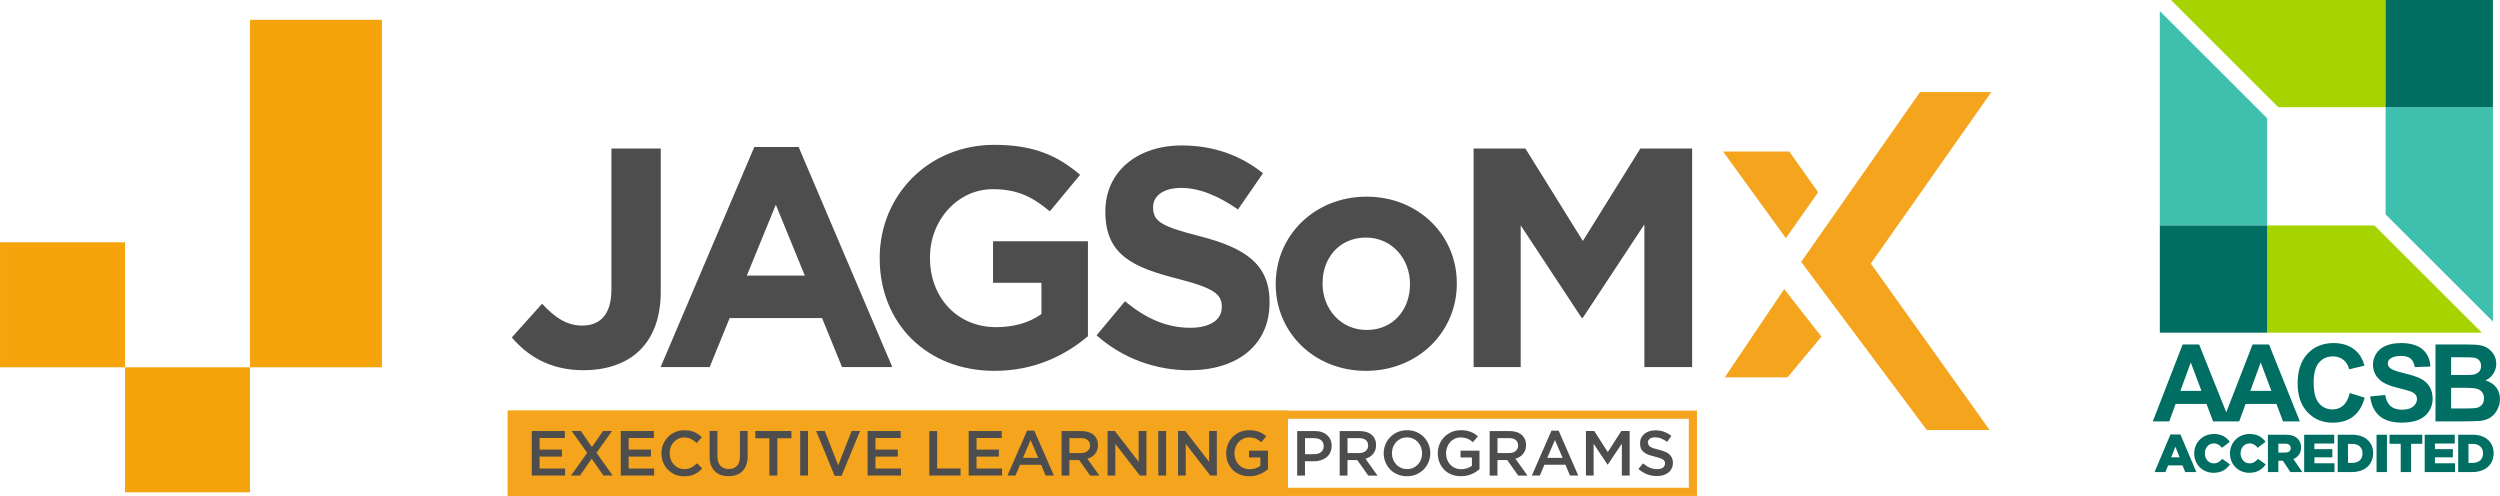 <?xml version="1.0" encoding="UTF-8"?>
<svg xmlns="http://www.w3.org/2000/svg" xmlns:xlink="http://www.w3.org/1999/xlink" xmlns:xodm="http://www.corel.com/coreldraw/odm/2003" xml:space="preserve" width="51.835mm" height="10.283mm" version="1.1" style="shape-rendering:geometricPrecision; text-rendering:geometricPrecision; image-rendering:optimizeQuality; fill-rule:evenodd; clip-rule:evenodd" viewBox="0 0 531.6 105.46">
 <defs>
  <style type="text/css">
   
    .str0 {stroke:#F5A41D;stroke-width:1.74;stroke-miterlimit:2.613}
    .fil6 {fill:none}
    .fil5 {fill:#006E62}
    .fil3 {fill:#3FBFAD}
    .fil4 {fill:#A5D400}
    .fil7 {fill:#F5A41D}
    .fil1 {fill:#F6A40C;fill-rule:nonzero}
    .fil2 {fill:#006E62;fill-rule:nonzero}
    .fil0 {fill:#4D4D4D;fill-rule:nonzero}
   
  </style>
 </defs>
 <g id="Layer_x0020_1">
  <g id="_105553414081216">
   <path class="fil0" d="M124.04 78.72c5.04,0 9.23,-1.46 12.08,-4.31 2.79,-2.79 4.38,-6.9 4.38,-12.41l0 -30.41 -10.49 0 0 29.94c0,5.38 -2.39,7.7 -6.24,7.7 -3.25,0 -5.84,-1.73 -8.5,-4.65l-6.44 7.17c3.19,3.78 7.97,6.97 15.2,6.97zm16.44 -0.66l10.42 0 4.25 -10.42 19.65 0 4.25 10.42 10.69 0 -19.92 -46.8 -9.43 0 -19.92 46.8zm18.32 -19.45l6.17 -15.07 6.17 15.07 -12.35 0zm52.69 20.25c8.5,0 15.07,-3.32 19.85,-7.37l0 -20.18 -20.18 0 0 8.83 10.29 0 0 6.64c-2.59,1.86 -5.91,2.79 -9.63,2.79 -8.23,0 -14.07,-6.24 -14.07,-14.74l0 -0.13c0,-7.9 5.91,-14.47 13.34,-14.47 5.38,0 8.56,1.73 12.15,4.71l6.44 -7.77c-4.85,-4.12 -9.89,-6.37 -18.26,-6.37 -14.07,0 -24.36,10.82 -24.36,24.03l0 0.13c0,13.74 9.96,23.9 24.43,23.9zm41.41 -0.13c10.02,0 17.06,-5.18 17.06,-14.41l0 -0.13c0,-8.1 -5.31,-11.49 -14.74,-13.94 -8.03,-2.06 -10.02,-3.05 -10.02,-6.11l0 -0.13c0,-2.26 2.06,-4.05 5.97,-4.05 3.92,0 7.97,1.73 12.08,4.58l5.31 -7.7c-4.71,-3.78 -10.49,-5.91 -17.26,-5.91 -9.49,0 -16.26,5.58 -16.26,14.01l0 0.13c0,9.23 6.04,11.82 15.4,14.21 7.77,1.99 9.36,3.32 9.36,5.91l0 0.13c0,2.72 -2.52,4.38 -6.71,4.38 -5.31,0 -9.69,-2.19 -13.87,-5.64l-6.04 7.24c5.58,4.98 12.68,7.44 19.72,7.44zm37.56 0.13c11.09,0 19.32,-8.3 19.32,-18.52l0 -0.13c0,-10.22 -8.17,-18.39 -19.19,-18.39 -11.09,0 -19.32,8.3 -19.32,18.52l0 0.13c0,10.22 8.17,18.39 19.19,18.39zm0.13 -8.7c-5.58,0 -9.36,-4.58 -9.36,-9.82l0 -0.13c0,-5.24 3.45,-9.69 9.23,-9.69 5.58,0 9.36,4.58 9.36,9.83l0 0.13c0,5.24 -3.45,9.69 -9.23,9.69zm22.75 7.9l10.02 0 0 -30.14 12.95 19.65 0.27 0 13.08 -19.85 0 30.34 10.16 0 0 -46.47 -11.02 0 -12.22 19.65 -12.21 -19.65 -11.02 0 0 46.47z"></path>
   <polygon class="fil1" points="81.21,78.1 53.16,78.1 53.16,4.21 81.21,4.21 "></polygon>
   <polygon class="fil1" points="53.16,104.68 26.58,104.68 26.58,78.1 53.16,78.1 "></polygon>
   <polygon class="fil1" points="26.58,78.1 -0,78.1 -0,51.52 26.58,51.52 "></polygon>
   <g>
    <path class="fil2" d="M474.17 89.61l-3.57 0 -1.41 -3.72 -6.56 0 -1.36 3.72 -3.5 0 6.35 -16.36 3.5 0 6.55 16.36zm-6.05 -6.49l-2.27 -6.05 -2.21 6.05 4.48 0zm20.92 6.49l-3.57 0 -1.41 -3.72 -6.56 0 -1.36 3.72 -3.5 0 6.35 -16.36 3.5 0 6.55 16.36zm-6.05 -6.49l-2.27 -6.05 -2.21 6.05 4.48 0zm16.64 0.46l3.2 0.98c-0.49,1.8 -1.31,3.14 -2.45,4.01 -1.14,0.87 -2.59,1.31 -4.35,1.31 -2.17,0 -3.96,-0.74 -5.36,-2.23 -1.4,-1.49 -2.1,-3.52 -2.1,-6.09 0,-2.72 0.7,-4.84 2.11,-6.35 1.41,-1.51 3.26,-2.26 5.55,-2.26 2,0 3.63,0.59 4.88,1.78 0.75,0.7 1.3,1.71 1.68,3.02l-3.27 0.78c-0.19,-0.85 -0.6,-1.52 -1.21,-2.01 -0.62,-0.49 -1.36,-0.73 -2.24,-0.73 -1.21,0 -2.2,0.43 -2.95,1.31 -0.76,0.87 -1.14,2.28 -1.14,4.23 0,2.06 0.37,3.54 1.12,4.41 0.75,0.88 1.71,1.32 2.91,1.32 0.88,0 1.64,-0.28 2.27,-0.84 0.63,-0.56 1.09,-1.44 1.36,-2.63zm4.33 0.73l3.22 -0.32c0.19,1.08 0.58,1.87 1.17,2.37 0.59,0.51 1.39,0.76 2.39,0.76 1.06,0 1.86,-0.23 2.4,-0.67 0.54,-0.45 0.81,-0.97 0.81,-1.58 0,-0.39 -0.11,-0.72 -0.34,-0.99 -0.22,-0.27 -0.62,-0.51 -1.18,-0.7 -0.38,-0.14 -1.26,-0.37 -2.63,-0.72 -1.76,-0.44 -3,-0.98 -3.71,-1.63 -1,-0.9 -1.5,-2 -1.5,-3.3 0,-0.83 0.24,-1.62 0.7,-2.35 0.47,-0.73 1.15,-1.28 2.04,-1.66 0.89,-0.38 1.95,-0.57 3.21,-0.57 2.04,0 3.59,0.45 4.62,1.36 1.04,0.91 1.58,2.12 1.63,3.64l-3.31 0.11c-0.14,-0.85 -0.44,-1.45 -0.9,-1.82 -0.46,-0.37 -1.15,-0.56 -2.08,-0.56 -0.95,0 -1.7,0.2 -2.23,0.59 -0.35,0.25 -0.52,0.59 -0.52,1.02 0,0.39 0.16,0.72 0.49,0.99 0.42,0.35 1.42,0.72 3.03,1.1 1.6,0.38 2.79,0.77 3.55,1.18 0.77,0.41 1.37,0.96 1.81,1.66 0.43,0.7 0.65,1.57 0.65,2.6 0,0.94 -0.26,1.82 -0.78,2.63 -0.52,0.82 -1.26,1.43 -2.21,1.82 -0.95,0.4 -2.14,0.6 -3.56,0.6 -2.07,0 -3.66,-0.48 -4.76,-1.43 -1.11,-0.95 -1.77,-2.34 -1.98,-4.17zm13.94 -11.06l6.54 0c1.3,0 2.26,0.05 2.9,0.16 0.64,0.11 1.21,0.33 1.71,0.67 0.5,0.34 0.92,0.8 1.26,1.36 0.33,0.57 0.5,1.21 0.5,1.91 0,0.76 -0.21,1.47 -0.62,2.1 -0.41,0.64 -0.97,1.12 -1.68,1.44 0.99,0.29 1.76,0.79 2.29,1.49 0.53,0.7 0.8,1.52 0.8,2.47 0,0.75 -0.17,1.47 -0.52,2.17 -0.34,0.7 -0.82,1.27 -1.42,1.69 -0.6,0.42 -1.34,0.68 -2.22,0.78 -0.55,0.06 -1.88,0.1 -3.98,0.11l-5.57 0 0 -16.36zm3.31 2.72l0 3.77 2.16 0c1.28,0 2.08,-0.02 2.4,-0.06 0.56,-0.06 1.01,-0.26 1.33,-0.58 0.32,-0.32 0.48,-0.75 0.48,-1.27 0,-0.51 -0.14,-0.91 -0.42,-1.23 -0.28,-0.32 -0.69,-0.51 -1.24,-0.57 -0.33,-0.04 -1.27,-0.06 -2.82,-0.06l-1.9 0zm0 6.49l0 4.39 3.06 0c1.19,0 1.95,-0.03 2.27,-0.1 0.49,-0.09 0.89,-0.31 1.2,-0.66 0.31,-0.35 0.46,-0.81 0.46,-1.39 0,-0.49 -0.12,-0.91 -0.36,-1.25 -0.24,-0.34 -0.58,-0.6 -1.03,-0.75 -0.45,-0.15 -1.43,-0.24 -2.93,-0.24l-2.67 0z"></path>
    <path class="fil2" d="M458.15 100.38l2.31 0 0.57 -1.42 3.06 0 0.58 1.42 2.36 0 -3.38 -8 -2.12 0 -3.38 8zm3.53 -3.13l0.9 -2.26 0.89 2.26 -1.78 0zm8.99 3.29c1.76,0 2.77,-0.76 3.52,-1.79l-1.66 -1.18c-0.48,0.58 -0.96,0.96 -1.79,0.96 -1.11,0 -1.9,-0.93 -1.9,-2.12l0 -0.02c0,-1.16 0.78,-2.1 1.9,-2.1 0.76,0 1.28,0.36 1.74,0.93l1.66 -1.28c-0.7,-0.98 -1.75,-1.66 -3.37,-1.66 -2.4,0 -4.19,1.82 -4.19,4.13l0 0.02c0,2.37 1.83,4.11 4.1,4.11zm7.6 0c1.76,0 2.77,-0.76 3.52,-1.79l-1.66 -1.18c-0.48,0.58 -0.96,0.96 -1.79,0.96 -1.11,0 -1.9,-0.93 -1.9,-2.12l0 -0.02c0,-1.16 0.78,-2.1 1.9,-2.1 0.76,0 1.28,0.36 1.74,0.93l1.66 -1.28c-0.7,-0.98 -1.75,-1.66 -3.37,-1.66 -2.4,0 -4.19,1.82 -4.19,4.13l0 0.02c0,2.37 1.83,4.11 4.1,4.11zm4 -0.16l2.2 0 0 -2.41 0.94 0 0.02 0 1.6 2.41 2.54 0 -1.9 -2.77c0.99,-0.42 1.63,-1.23 1.63,-2.44l0 -0.02c0,-0.78 -0.24,-1.4 -0.7,-1.85 -0.53,-0.55 -1.37,-0.86 -2.59,-0.86l-3.76 0 0 7.94zm2.2 -4.13l0 -1.91 1.44 0c0.74,0 1.19,0.32 1.19,0.94l0 0.02c0,0.58 -0.43,0.94 -1.18,0.94l-1.45 0zm5.5 4.13l6.44 0 0 -1.87 -4.27 0 0 -1.26 3.81 0 0 -1.74 -3.81 0 0 -1.2 4.21 0 0 -1.87 -6.39 0 0 7.94zm7.11 0l3.02 0c2.86,0 4.53,-1.7 4.53,-3.99l0 -0.02c0,-2.29 -1.65,-3.93 -4.48,-3.93l-3.06 0 0 7.94zm2.2 -1.95l0 -4.04 0.9 0c1.32,0 2.19,0.74 2.19,2.01l0 0.02c0,1.28 -0.87,2.01 -2.19,2.01l-0.9 0zm6.07 1.95l2.21 0 0 -7.94 -2.21 0 0 7.94zm5.15 0l2.2 0 0 -6.01 2.38 0 0 -1.93 -6.97 0 0 1.93 2.38 0 0 6.01zm5.09 0l6.45 0 0 -1.87 -4.27 0 0 -1.26 3.81 0 0 -1.74 -3.81 0 0 -1.2 4.21 0 0 -1.87 -6.39 0 0 7.94zm7.11 0l3.02 0c2.86,0 4.53,-1.7 4.53,-3.99l0 -0.02c0,-2.29 -1.65,-3.93 -4.48,-3.93l-3.06 0 0 7.94zm2.2 -1.95l0 -4.04 0.9 0c1.32,0 2.19,0.74 2.19,2.01l0 0.02c0,1.28 -0.87,2.01 -2.19,2.01l-0.9 0z"></path>
    <polygon class="fil3" points="507.28,22.79 507.28,45.59 530.1,68.38 530.1,22.79 "></polygon>
    <polygon class="fil4" points="507.28,0 461.63,0 484.45,22.79 507.28,22.79 "></polygon>
    <polygon class="fil5" points="507.28,22.79 530.1,22.79 530.1,0 507.28,0 "></polygon>
    <polygon class="fil3" points="482.09,47.95 482.09,25.15 459.27,2.36 459.27,47.95 "></polygon>
    <polygon class="fil4" points="482.09,70.74 527.74,70.74 504.91,47.95 482.09,47.95 "></polygon>
    <polygon class="fil5" points="459.27,70.74 482.09,70.74 482.09,47.95 459.27,47.95 "></polygon>
   </g>
   <g>
    <g>
     <polygon class="fil6 str0" points="108.84,88.18 359.98,88.18 359.98,104.59 108.84,104.59 "></polygon>
     <polygon class="fil7 str0" points="108.84,88.18 273.01,88.18 273.01,104.59 108.84,104.59 "></polygon>
    </g>
    <path class="fil0" d="M120.09 91.65l-7.02 0 0 9.47 7.09 0 0 -1.49 -5.42 0 0 -2.54 4.75 0 0 -1.49 -4.75 0 0 -2.46 5.36 0 0 -1.49zm10.19 9.47l-3.44 -4.84 3.3 -4.63 -1.91 0 -2.37 3.4 -2.35 -3.4 -1.96 0 3.31 4.65 -3.45 4.82 1.91 0 2.5 -3.58 2.49 3.58 1.96 0zm8.74 -9.47l-7.02 0 0 9.47 7.09 0 0 -1.49 -5.42 0 0 -2.54 4.75 0 0 -1.49 -4.75 0 0 -2.46 5.36 0 0 -1.49zm10.28 7.95l-1.07 -1.08c-0.41,0.38 -0.82,0.68 -1.23,0.9 -0.41,0.22 -0.91,0.33 -1.49,0.33 -0.45,0 -0.87,-0.09 -1.25,-0.26 -0.38,-0.18 -0.71,-0.42 -0.99,-0.72 -0.28,-0.31 -0.5,-0.67 -0.65,-1.08 -0.15,-0.41 -0.23,-0.85 -0.23,-1.32 0,-0.47 0.08,-0.91 0.23,-1.31 0.15,-0.41 0.37,-0.76 0.65,-1.06 0.28,-0.3 0.61,-0.54 0.99,-0.72 0.38,-0.18 0.8,-0.26 1.25,-0.26 0.54,0 1.02,0.11 1.45,0.33 0.42,0.22 0.83,0.5 1.2,0.85l1.07 -1.23c-0.22,-0.22 -0.46,-0.42 -0.72,-0.6 -0.25,-0.18 -0.53,-0.34 -0.82,-0.47 -0.3,-0.13 -0.62,-0.23 -0.98,-0.3 -0.36,-0.07 -0.75,-0.11 -1.18,-0.11 -0.72,0 -1.38,0.13 -1.97,0.39 -0.6,0.26 -1.11,0.61 -1.54,1.06 -0.43,0.45 -0.77,0.97 -1.01,1.56 -0.24,0.59 -0.36,1.23 -0.36,1.91 0,0.69 0.12,1.33 0.37,1.92 0.24,0.59 0.58,1.11 1.01,1.55 0.43,0.44 0.94,0.78 1.52,1.03 0.59,0.25 1.23,0.38 1.92,0.38 0.44,0 0.85,-0.04 1.21,-0.11 0.37,-0.08 0.7,-0.19 1.01,-0.34 0.31,-0.15 0.59,-0.32 0.86,-0.53 0.27,-0.2 0.52,-0.43 0.76,-0.7zm9.7 -7.95l-1.66 0 0 5.45c0,0.87 -0.21,1.53 -0.64,1.97 -0.42,0.44 -1.01,0.66 -1.75,0.66 -0.75,0 -1.33,-0.23 -1.76,-0.69 -0.42,-0.46 -0.64,-1.13 -0.64,-2.02l0 -5.38 -1.66 0 0 5.45c0,0.69 0.09,1.29 0.28,1.8 0.19,0.52 0.46,0.95 0.81,1.31 0.35,0.35 0.78,0.62 1.27,0.79 0.5,0.18 1.05,0.26 1.66,0.26 0.62,0 1.18,-0.09 1.68,-0.26 0.5,-0.18 0.93,-0.44 1.28,-0.8 0.35,-0.36 0.62,-0.8 0.82,-1.33 0.19,-0.53 0.29,-1.15 0.29,-1.85l0 -5.37zm6.29 1.54l3 0 0 -1.54 -7.68 0 0 1.54 3 0 0 7.93 1.68 0 0 -7.93zm4.86 -1.54l0 9.47 1.66 0 0 -9.47 -1.66 0zm8.08 7.28l-2.85 -7.28 -1.84 0 3.94 9.54 1.46 0 3.94 -9.54 -1.8 0 -2.84 7.28zm13.28 -7.28l-7.02 0 0 9.47 7.09 0 0 -1.49 -5.42 0 0 -2.54 4.75 0 0 -1.49 -4.75 0 0 -2.46 5.36 0 0 -1.49zm6.1 9.47l6.64 0 0 -1.51 -4.98 0 0 -7.95 -1.66 0 0 9.47zm15.39 -9.47l-7.02 0 0 9.47 7.09 0 0 -1.49 -5.42 0 0 -2.54 4.75 0 0 -1.49 -4.75 0 0 -2.46 5.36 0 0 -1.49zm6.94 -0.07l-1.54 0 -4.17 9.54 1.7 0 0.97 -2.29 4.48 0 0.96 2.29 1.76 0 -4.17 -9.54zm0.84 5.78l-3.26 0 1.62 -3.79 1.64 3.79zm12.99 3.76l-2.56 -3.58c0.33,-0.09 0.64,-0.22 0.91,-0.39 0.28,-0.17 0.51,-0.37 0.71,-0.61 0.2,-0.24 0.35,-0.51 0.47,-0.82 0.11,-0.31 0.17,-0.67 0.17,-1.06 0,-0.46 -0.08,-0.88 -0.24,-1.25 -0.16,-0.37 -0.39,-0.69 -0.7,-0.95 -0.3,-0.26 -0.67,-0.46 -1.11,-0.59 -0.44,-0.14 -0.93,-0.21 -1.47,-0.21l-4.22 0 0 9.47 1.66 0 0 -3.3 2.08 0 2.33 3.3 1.96 0zm-1.99 -6.37c0,0.49 -0.18,0.87 -0.53,1.16 -0.35,0.29 -0.83,0.43 -1.42,0.43l-2.43 0 0 -3.18 2.42 0c0.62,0 1.1,0.13 1.45,0.4 0.34,0.27 0.51,0.66 0.51,1.18zm10.35 3.45l-5.07 -6.55 -1.54 0 0 9.47 1.64 0 0 -6.74 5.22 6.74 1.39 0 0 -9.47 -1.64 0 0 6.55zm4.17 -6.55l0 9.47 1.66 0 0 -9.47 -1.66 0zm10.81 6.55l-5.07 -6.55 -1.54 0 0 9.47 1.64 0 0 -6.74 5.22 6.74 1.39 0 0 -9.47 -1.64 0 0 6.55zm12.51 1.61l0 -3.98 -4.03 0 0 1.45 2.42 0 0 1.77c-0.29,0.22 -0.63,0.39 -1.02,0.52 -0.39,0.13 -0.81,0.2 -1.27,0.2 -0.49,0 -0.93,-0.09 -1.32,-0.26 -0.39,-0.17 -0.73,-0.41 -1.02,-0.71 -0.28,-0.3 -0.5,-0.66 -0.66,-1.08 -0.15,-0.41 -0.23,-0.87 -0.23,-1.35 0,-0.46 0.08,-0.89 0.24,-1.3 0.16,-0.41 0.37,-0.76 0.65,-1.07 0.27,-0.31 0.6,-0.55 0.97,-0.72 0.37,-0.18 0.78,-0.26 1.21,-0.26 0.3,0 0.57,0.03 0.82,0.07 0.25,0.05 0.48,0.12 0.68,0.2 0.21,0.09 0.41,0.19 0.6,0.32 0.19,0.13 0.37,0.27 0.55,0.42l1.05 -1.26c-0.24,-0.21 -0.49,-0.39 -0.75,-0.55 -0.26,-0.16 -0.53,-0.29 -0.82,-0.4 -0.29,-0.11 -0.6,-0.19 -0.94,-0.25 -0.34,-0.06 -0.71,-0.09 -1.13,-0.09 -0.71,0 -1.37,0.13 -1.97,0.39 -0.6,0.26 -1.12,0.62 -1.55,1.06 -0.43,0.45 -0.77,0.97 -1.01,1.56 -0.24,0.6 -0.36,1.23 -0.36,1.89 0,0.69 0.12,1.34 0.35,1.93 0.23,0.59 0.57,1.11 0.99,1.55 0.43,0.44 0.94,0.78 1.55,1.03 0.61,0.25 1.28,0.37 2.02,0.37 0.41,0 0.81,-0.04 1.19,-0.11 0.38,-0.08 0.73,-0.18 1.06,-0.32 0.33,-0.14 0.64,-0.29 0.92,-0.47 0.28,-0.18 0.54,-0.37 0.78,-0.57zm13.55 -4.98c0,-0.49 -0.08,-0.92 -0.25,-1.31 -0.17,-0.39 -0.41,-0.72 -0.72,-1 -0.31,-0.28 -0.69,-0.49 -1.14,-0.64 -0.45,-0.15 -0.94,-0.22 -1.5,-0.22l-3.73 0 0 9.47 1.66 0 0 -3.04 1.88 0c0.52,0 1.01,-0.07 1.47,-0.21 0.46,-0.14 0.86,-0.35 1.2,-0.62 0.34,-0.27 0.61,-0.61 0.81,-1.01 0.2,-0.41 0.3,-0.87 0.3,-1.41zm-1.69 0.04c0,0.51 -0.18,0.93 -0.55,1.24 -0.37,0.31 -0.86,0.47 -1.5,0.47l-1.93 0 0 -3.41 1.93 0c0.62,0 1.12,0.14 1.49,0.43 0.37,0.28 0.55,0.71 0.55,1.28zm11.43 6.25l-2.56 -3.58c0.33,-0.09 0.64,-0.22 0.91,-0.39 0.28,-0.17 0.51,-0.37 0.71,-0.61 0.2,-0.24 0.35,-0.51 0.47,-0.82 0.11,-0.31 0.17,-0.67 0.17,-1.06 0,-0.46 -0.08,-0.88 -0.24,-1.25 -0.16,-0.37 -0.39,-0.69 -0.7,-0.95 -0.3,-0.26 -0.67,-0.46 -1.11,-0.59 -0.44,-0.14 -0.93,-0.21 -1.47,-0.21l-4.22 0 0 9.47 1.66 0 0 -3.3 2.08 0 2.33 3.3 1.96 0zm-1.99 -6.37c0,0.49 -0.18,0.87 -0.53,1.16 -0.35,0.29 -0.83,0.43 -1.42,0.43l-2.43 0 0 -3.18 2.42 0c0.62,0 1.1,0.13 1.45,0.4 0.34,0.27 0.51,0.66 0.51,1.18zm13.22 1.62c0,-0.67 -0.12,-1.3 -0.37,-1.89 -0.24,-0.59 -0.58,-1.11 -1.01,-1.56 -0.43,-0.44 -0.95,-0.79 -1.56,-1.05 -0.6,-0.26 -1.27,-0.39 -2,-0.39 -0.73,0 -1.4,0.13 -2,0.39 -0.6,0.26 -1.13,0.62 -1.57,1.06 -0.44,0.45 -0.78,0.97 -1.03,1.56 -0.24,0.6 -0.37,1.23 -0.37,1.89 0,0.67 0.12,1.3 0.37,1.89 0.24,0.6 0.58,1.11 1.01,1.56 0.43,0.44 0.95,0.79 1.56,1.05 0.6,0.26 1.27,0.39 2,0.39 0.73,0 1.4,-0.13 2,-0.39 0.6,-0.26 1.13,-0.62 1.57,-1.06 0.44,-0.45 0.78,-0.97 1.03,-1.56 0.24,-0.59 0.37,-1.23 0.37,-1.89zm-1.74 0.03c0,0.46 -0.08,0.9 -0.24,1.3 -0.16,0.41 -0.38,0.77 -0.66,1.07 -0.28,0.3 -0.62,0.54 -1.01,0.72 -0.39,0.18 -0.82,0.26 -1.29,0.26 -0.47,0 -0.9,-0.09 -1.3,-0.27 -0.4,-0.18 -0.74,-0.42 -1.02,-0.73 -0.28,-0.31 -0.5,-0.67 -0.66,-1.08 -0.16,-0.41 -0.24,-0.85 -0.24,-1.31 0,-0.46 0.08,-0.89 0.24,-1.3 0.16,-0.41 0.38,-0.77 0.66,-1.07 0.28,-0.3 0.62,-0.54 1.01,-0.72 0.39,-0.18 0.82,-0.26 1.29,-0.26 0.47,0 0.9,0.09 1.3,0.27 0.4,0.18 0.74,0.42 1.02,0.73 0.28,0.31 0.5,0.67 0.66,1.08 0.16,0.41 0.24,0.85 0.24,1.31zm12.2 3.41l0 -3.98 -4.03 0 0 1.45 2.42 0 0 1.77c-0.29,0.22 -0.63,0.39 -1.02,0.52 -0.39,0.13 -0.81,0.2 -1.26,0.2 -0.49,0 -0.93,-0.09 -1.32,-0.26 -0.39,-0.17 -0.73,-0.41 -1.01,-0.71 -0.28,-0.3 -0.5,-0.66 -0.66,-1.08 -0.15,-0.41 -0.23,-0.87 -0.23,-1.35 0,-0.46 0.08,-0.89 0.24,-1.3 0.16,-0.41 0.37,-0.76 0.65,-1.07 0.27,-0.31 0.6,-0.55 0.97,-0.72 0.37,-0.18 0.78,-0.26 1.21,-0.26 0.3,0 0.57,0.03 0.82,0.07 0.25,0.05 0.48,0.12 0.68,0.2 0.21,0.09 0.41,0.19 0.59,0.32 0.19,0.13 0.37,0.27 0.55,0.42l1.06 -1.26c-0.24,-0.21 -0.49,-0.39 -0.75,-0.55 -0.26,-0.16 -0.53,-0.29 -0.82,-0.4 -0.29,-0.11 -0.6,-0.19 -0.94,-0.25 -0.34,-0.06 -0.71,-0.09 -1.13,-0.09 -0.71,0 -1.37,0.13 -1.97,0.39 -0.6,0.26 -1.12,0.62 -1.55,1.06 -0.43,0.45 -0.77,0.97 -1.01,1.56 -0.24,0.6 -0.36,1.23 -0.36,1.89 0,0.69 0.12,1.34 0.35,1.93 0.23,0.59 0.57,1.11 0.99,1.55 0.43,0.44 0.94,0.78 1.55,1.03 0.6,0.25 1.28,0.37 2.02,0.37 0.42,0 0.81,-0.04 1.19,-0.11 0.38,-0.08 0.73,-0.18 1.06,-0.32 0.33,-0.14 0.64,-0.29 0.92,-0.47 0.28,-0.18 0.54,-0.37 0.78,-0.57zm10.2 1.31l-2.56 -3.58c0.33,-0.09 0.64,-0.22 0.91,-0.39 0.27,-0.17 0.51,-0.37 0.71,-0.61 0.2,-0.24 0.35,-0.51 0.47,-0.82 0.11,-0.31 0.17,-0.67 0.17,-1.06 0,-0.46 -0.08,-0.88 -0.24,-1.25 -0.16,-0.37 -0.39,-0.69 -0.7,-0.95 -0.3,-0.26 -0.67,-0.46 -1.11,-0.59 -0.44,-0.14 -0.93,-0.21 -1.47,-0.21l-4.22 0 0 9.47 1.66 0 0 -3.3 2.08 0 2.33 3.3 1.96 0zm-1.99 -6.37c0,0.49 -0.18,0.87 -0.53,1.16 -0.35,0.29 -0.82,0.43 -1.42,0.43l-2.43 0 0 -3.18 2.42 0c0.62,0 1.1,0.13 1.45,0.4 0.34,0.27 0.51,0.66 0.51,1.18zm8.63 -3.17l-1.54 0 -4.17 9.54 1.7 0 0.97 -2.29 4.48 0 0.96 2.29 1.76 0 -4.17 -9.54zm0.84 5.78l-3.26 0 1.62 -3.79 1.64 3.79zm12.59 -3.03l0 6.79 1.66 0 0 -9.47 -1.77 0 -2.88 4.48 -2.88 -4.48 -1.77 0 0 9.47 1.64 0 0 -6.76 2.96 4.44 0.05 0 2.99 -4.46zm5.51 -0.2c0,-0.32 0.14,-0.58 0.41,-0.81 0.27,-0.22 0.65,-0.33 1.14,-0.33 0.43,0 0.86,0.08 1.29,0.25 0.42,0.17 0.85,0.41 1.29,0.72l0.89 -1.26c-0.49,-0.39 -1.01,-0.68 -1.56,-0.89 -0.55,-0.2 -1.18,-0.3 -1.87,-0.3 -0.47,0 -0.9,0.07 -1.3,0.2 -0.4,0.13 -0.74,0.32 -1.02,0.56 -0.28,0.24 -0.51,0.53 -0.67,0.87 -0.16,0.34 -0.24,0.71 -0.24,1.13 0,0.44 0.07,0.82 0.21,1.12 0.14,0.31 0.34,0.57 0.61,0.78 0.27,0.22 0.6,0.4 0.99,0.54 0.39,0.14 0.84,0.27 1.35,0.39 0.44,0.11 0.8,0.21 1.08,0.31 0.27,0.1 0.49,0.21 0.65,0.32 0.16,0.11 0.27,0.24 0.33,0.37 0.06,0.14 0.09,0.29 0.09,0.46 0,0.37 -0.15,0.66 -0.45,0.88 -0.3,0.22 -0.71,0.32 -1.22,0.32 -0.59,0 -1.13,-0.11 -1.6,-0.32 -0.47,-0.21 -0.93,-0.52 -1.39,-0.91l-1 1.19c0.57,0.51 1.19,0.89 1.85,1.14 0.67,0.25 1.37,0.37 2.1,0.37 0.5,0 0.95,-0.06 1.37,-0.19 0.41,-0.13 0.77,-0.31 1.07,-0.55 0.3,-0.24 0.53,-0.54 0.7,-0.89 0.17,-0.35 0.25,-0.75 0.25,-1.2 0,-0.4 -0.07,-0.74 -0.2,-1.03 -0.13,-0.29 -0.32,-0.55 -0.57,-0.77 -0.25,-0.22 -0.57,-0.41 -0.95,-0.56 -0.38,-0.15 -0.82,-0.29 -1.32,-0.42 -0.45,-0.11 -0.82,-0.21 -1.12,-0.31 -0.29,-0.1 -0.52,-0.21 -0.69,-0.33 -0.17,-0.12 -0.28,-0.24 -0.34,-0.38 -0.06,-0.14 -0.09,-0.3 -0.09,-0.49z"></path>
   </g>
   <g>
    <polygon class="fil7" points="408.28,19.58 423.44,19.58 397.81,56.05 423.08,91.44 409.72,91.44 383,55.69 "></polygon>
    <polygon class="fil7" points="366.39,32.22 380.47,32.22 386.61,40.89 379.75,50.64 "></polygon>
    <polygon class="fil7" points="379.39,61.47 366.75,80.24 380.11,80.24 387.31,71.58 "></polygon>
   </g>
  </g>
 </g>
</svg>
